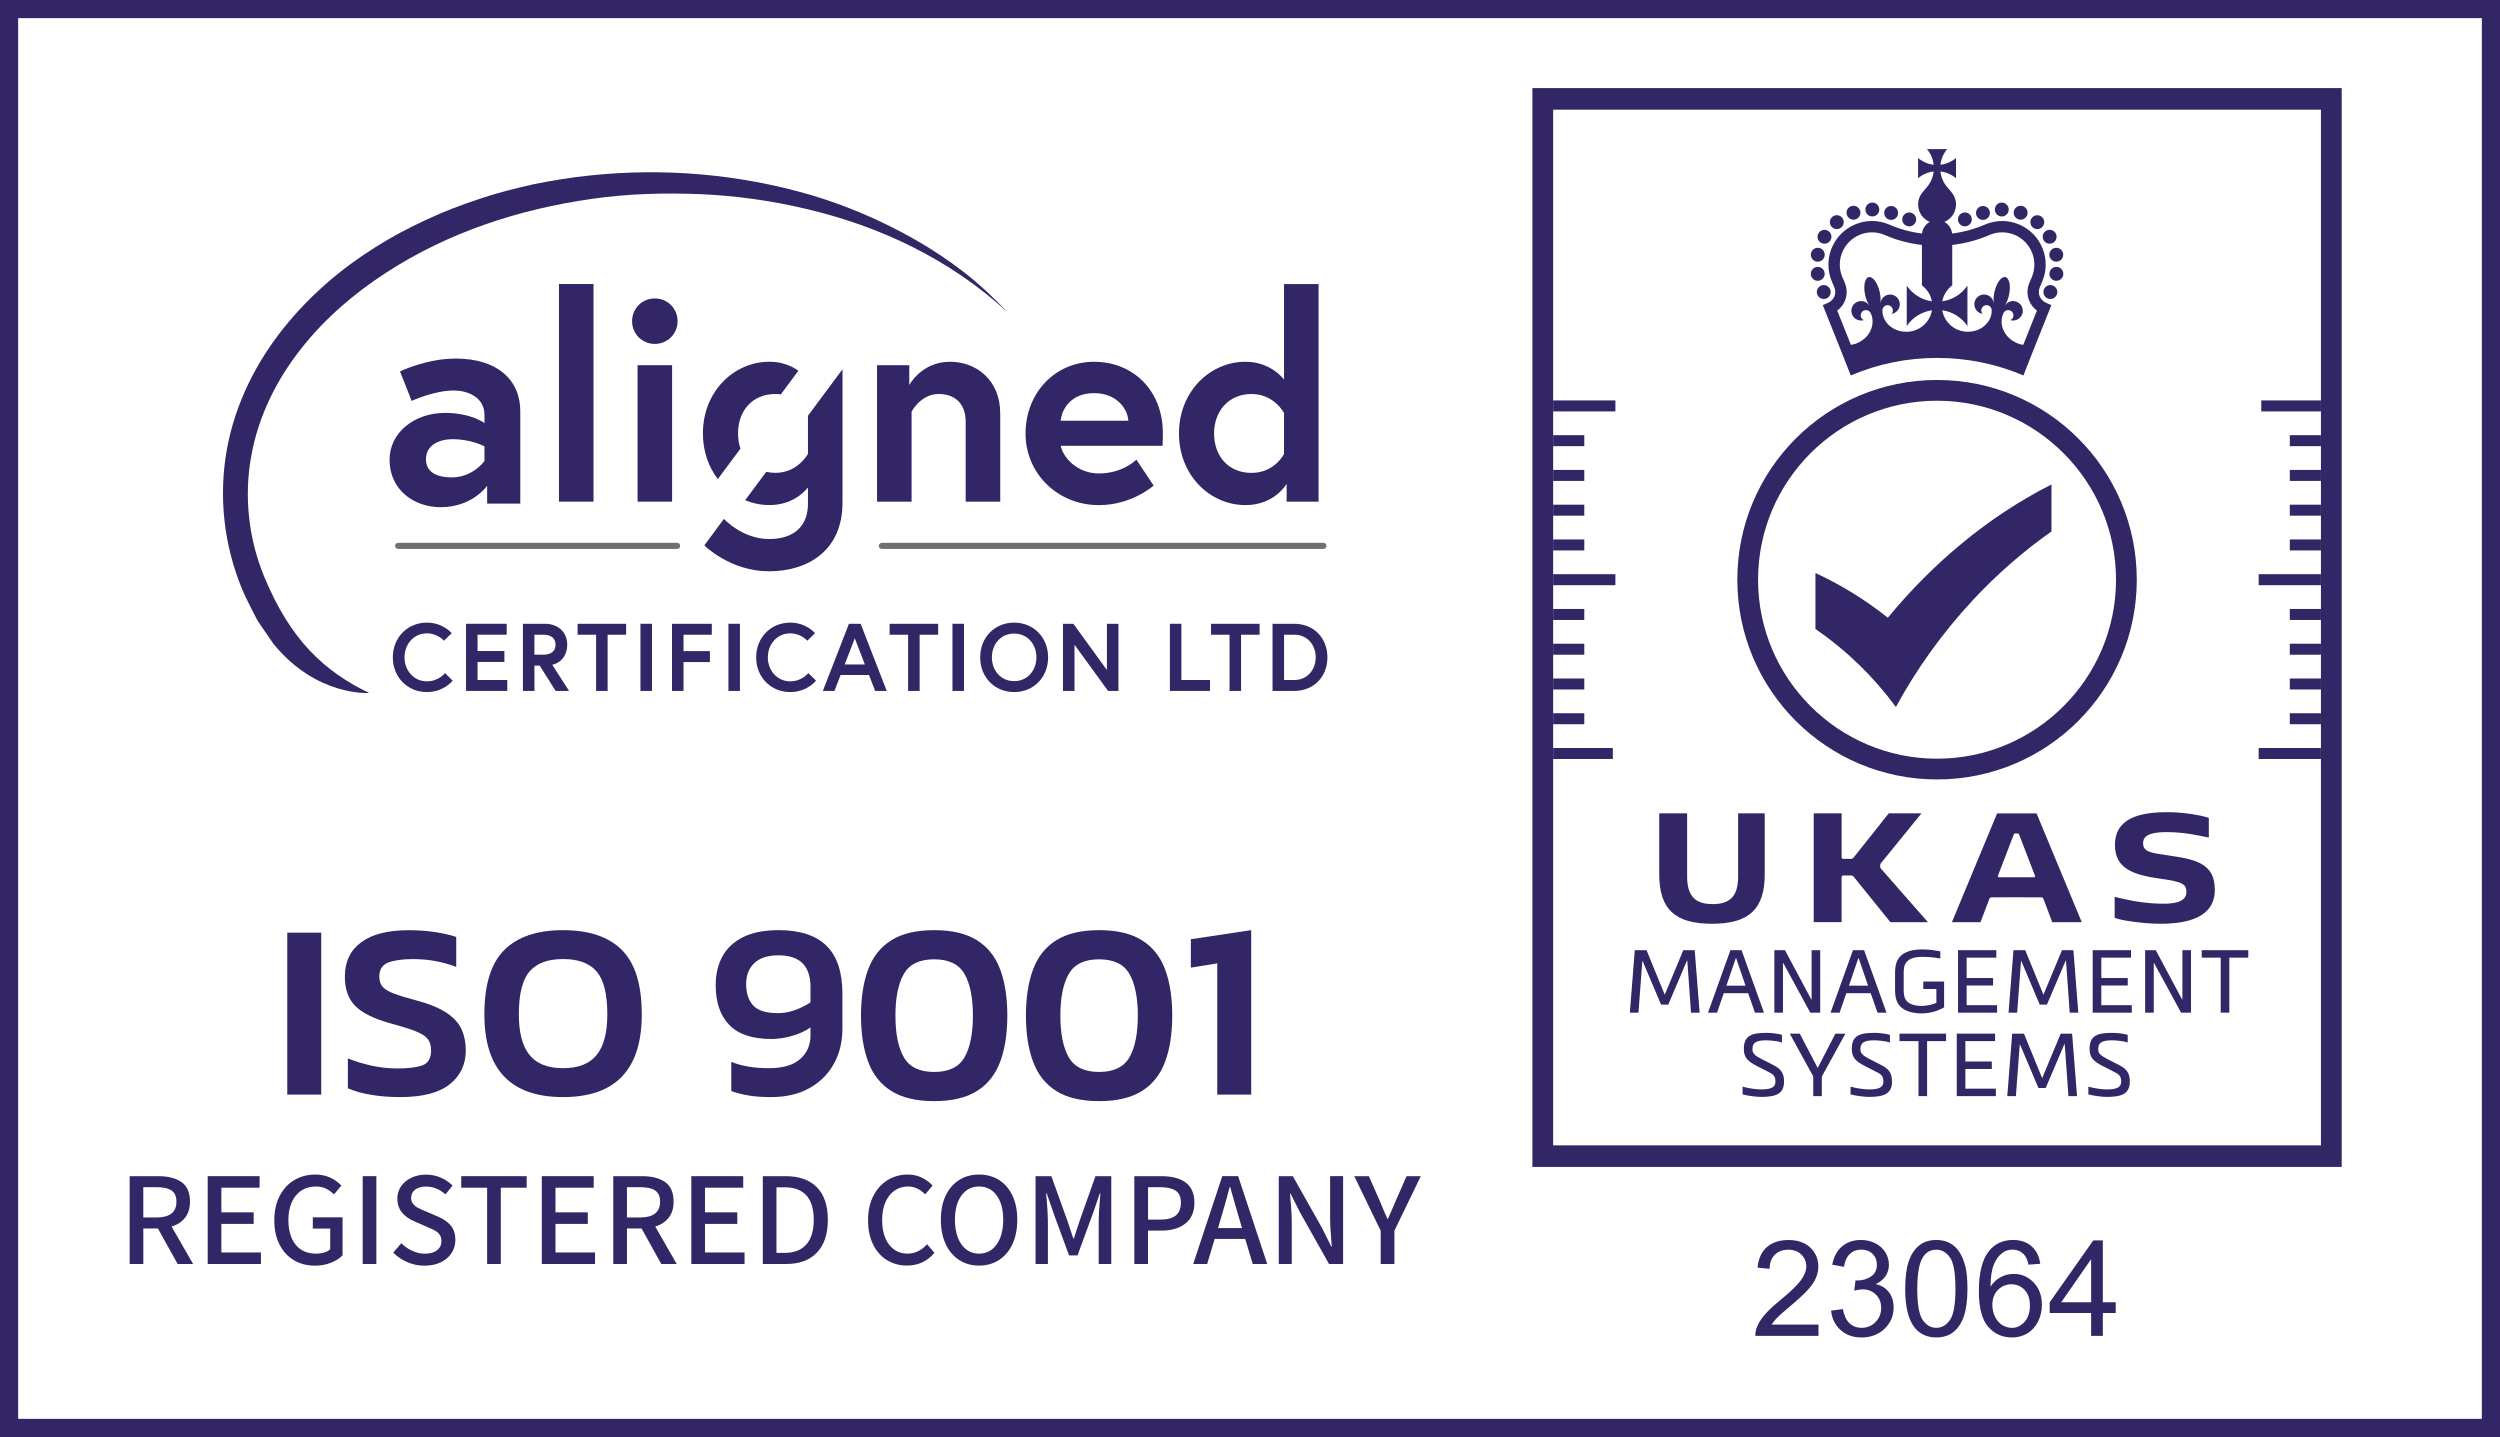 <?xml version="1.0" encoding="UTF-8"?>
<svg id="Layer_2" data-name="Layer 2" xmlns="http://www.w3.org/2000/svg" viewBox="0 0 1231.01 707.59">
  <rect x="0" y="0" width="1231.01" height="707.59" fill="#808080" stroke="none"/>
  <defs>
    <style>
      .cls-1 {
        stroke: #706f6f;
        stroke-linecap: round;
        stroke-width: 3px;
      }

      .cls-1, .cls-2 {
        stroke-miterlimit: 10;
      }

      .cls-1, .cls-3 {
        fill: #322667;
      }

      .cls-2 {
        fill: #fff;
        stroke: #322667;
        stroke-width: 8.94px;
      }
    </style>
  </defs>
  <g id="Layer_1-2" data-name="Layer 1">
    <g>
      <rect class="cls-2" x="4.47" y="4.47" width="1222.07" height="698.65"/>
      <g>
        <path class="cls-3" d="M219.12,331.43l3.78,3.73s-4.34,5.62-12.7,5.62c-9.54,0-16.77-7.32-16.77-17.1s7.23-17.1,16.77-17.1c7.94,0,12.23,5.2,12.23,5.2l-3.83,3.73s-2.98-3.64-8.41-3.64c-6.52,0-11.01,5.43-11.01,11.81s4.49,11.81,11.01,11.81c5.81,0,8.93-4.06,8.93-4.06Z"/>
        <path class="cls-3" d="M235.14,320.57h13.23v5.38h-13.23v8.88h14.64v5.38h-20.31v-33.06h20.03v5.38h-14.36v8.03Z"/>
        <path class="cls-3" d="M257.49,307.15h10.86c6.56,0,10.96,4.25,10.96,10.3,0,4.96-2.65,8.74-7.37,9.92l8.27,12.85h-6.61l-7.84-12.47h-2.6v12.47h-5.67v-33.06ZM273.55,317.45c0-3.26-2.27-4.91-5.91-4.91h-4.49v9.82h4.49c3.64,0,5.91-1.65,5.91-4.91Z"/>
        <path class="cls-3" d="M293.53,312.54h-9.12v-5.38h23.9v5.38h-9.12v27.68h-5.67v-27.68Z"/>
        <path class="cls-3" d="M315.36,307.15h5.67v33.06h-5.67v-33.06Z"/>
        <path class="cls-3" d="M336.57,320.61h12.99v5.39h-12.99v14.22h-5.67v-33.06h19.6v5.38h-13.93v8.08Z"/>
        <path class="cls-3" d="M358.68,307.15h5.67v33.06h-5.67v-33.06Z"/>
        <path class="cls-3" d="M398.03,331.43l3.78,3.73s-4.34,5.62-12.7,5.62c-9.54,0-16.77-7.32-16.77-17.1s7.23-17.1,16.77-17.1c7.94,0,12.23,5.2,12.23,5.2l-3.83,3.73s-2.98-3.64-8.41-3.64c-6.52,0-11.01,5.43-11.01,11.81s4.49,11.81,11.01,11.81c5.81,0,8.93-4.06,8.93-4.06Z"/>
        <path class="cls-3" d="M418.02,307.15h5.76l12.85,33.06h-5.72l-3.02-7.84h-13.98l-3.02,7.84h-5.72l12.85-33.06ZM415.94,327.18h9.92l-4.96-12.89-4.96,12.89Z"/>
        <path class="cls-3" d="M447.17,312.54h-9.12v-5.38h23.9v5.38h-9.12v27.68h-5.67v-27.68Z"/>
        <path class="cls-3" d="M469,307.15h5.67v33.06h-5.67v-33.06Z"/>
        <path class="cls-3" d="M516.09,323.68c0,9.78-7.09,17.1-16.72,17.1s-16.72-7.32-16.72-17.1,7.09-17.1,16.72-17.1,16.72,7.32,16.72,17.1ZM510.33,323.68c0-6.37-4.3-11.71-10.96-11.71s-10.96,5.34-10.96,11.71,4.3,11.71,10.96,11.71,10.96-5.34,10.96-11.71Z"/>
        <path class="cls-3" d="M528.52,307.15l16.53,22.77v-22.77h5.67v33.06h-5.1l-16.53-22.72v22.72h-5.67v-33.06h5.1Z"/>
        <path class="cls-3" d="M576.05,307.15h5.67v27.68h14.08v5.38h-19.75v-33.06Z"/>
        <path class="cls-3" d="M605.44,312.54h-9.12v-5.38h23.9v5.38h-9.12v27.68h-5.67v-27.68Z"/>
        <path class="cls-3" d="M653.62,323.68c0,9.54-6.71,16.53-16.35,16.53h-10.67v-33.06h10.67c9.64,0,16.35,6.99,16.35,16.53ZM647.86,323.68c0-6.05-4.06-11.15-10.48-11.15h-5.1v22.3h5.1c6.42,0,10.48-5.15,10.48-11.15Z"/>
        <path class="cls-3" d="M292.25,177.69h0s.01,0,.01,0h-.01Z"/>
        <path class="cls-3" d="M292.27,176.1s0,0-.01,0h0s.01,0,.01,0Z"/>
        <line class="cls-1" x1="196.04" y1="268.79" x2="333.4" y2="268.79"/>
        <line class="cls-1" x1="434.24" y1="268.79" x2="651.66" y2="268.79"/>
        <path class="cls-3" d="M474.5,133.9c-7.66-5.87-15.61-11.22-23.85-15.87-16.44-9.38-33.7-16.77-51.42-22.03-35.47-10.32-72.4-13.46-108.88-9.58-9.13.9-18.22,2.44-27.28,4.23-9.02,2.02-18.03,4.26-26.89,7.26-8.87,2.93-17.67,6.26-26.28,10.3-8.62,3.97-17.11,8.44-25.31,13.67-16.43,10.33-31.93,23.38-45.04,39.81-13.04,16.32-23.69,36.63-27.85,59.67-2.05,11.46-2.45,23.37-1.16,34.99,1.28,11.63,4.25,22.92,8.49,33.32,2.25,5.51,7.73,15.83,7.73,15.83.37.64,7.8,11.4,7.8,11.4,21.21,26.22,47.19,24.32,47.19,24.32-21.66-10.45-38.69-25.66-51.84-57.73-.02-.06-.05-.11-.07-.17-7.44-18.27-9.78-39.15-6.1-58.81,3.48-19.73,12.66-37.81,24.53-52.81,11.87-15.11,26.36-27.36,41.8-37.4,31.01-20.15,65.96-31.35,101.25-36.35,17.68-2.58,35.57-3.05,53.41-2.35,17.84.77,35.65,3.25,53.19,7.5,35.02,8.34,69.37,24.15,98.19,50.62-6.81-7.14-13.97-13.9-21.61-19.82Z"/>
        <path class="cls-3" d="M313.94,179.83h17.01v67.18h-17.01v-67.18Z"/>
        <path class="cls-3" d="M492.52,203.5v43.51h-17.01v-39.26c0-9.64-5.95-13.75-13.32-13.75-8.79,0-13.32,8.65-13.32,8.65v44.36h-17.01v-67.18h15.87v9.78s5.95-11.48,20.12-11.48c13.04,0,24.66,9.21,24.66,25.37Z"/>
        <path class="cls-3" d="M572.59,213.14c0,1.28,0,3.83-.14,6.38h-50.17c1.28,5.95,8.22,13.61,18.85,13.61,11.76,0,18.42-6.8,18.42-6.8l8.5,12.75s-10.63,9.64-26.93,9.64c-20.41,0-36.14-15.59-36.14-35.29s14.32-35.29,33.73-35.29,33.87,14.31,33.87,35.01ZM555.59,207.18c-.28-5.81-5.67-13.6-16.87-13.6s-15.87,7.65-16.44,13.6h33.31Z"/>
        <path class="cls-3" d="M649.27,247.01h-15.73v-8.79s-5.81,10.49-20.27,10.49c-17.43,0-32.74-14.6-32.74-35.29s15.31-35.29,32.74-35.29c12.76,0,18.99,8.79,18.99,8.79v-47.05h17.01v107.14ZM632.26,203.36s-4.82-9.35-16.02-9.35-18.42,8.36-18.42,19.42,6.94,19.42,18.42,19.42,16.02-9.35,16.02-9.35v-20.12Z"/>
        <polygon class="cls-3" points="292.25 183.37 292.25 139.86 275.24 139.86 275.24 188.76 275.24 188.76 275.24 247.01 292.25 247.01 292.25 183.37 292.25 183.37"/>
        <path class="cls-3" d="M256.19,202.58v45.41h-16.31v-8.82s-7.2,10.58-22.93,10.58c-13.08,0-25.13-8.52-25.13-23.37,0-13.37,12.2-23.07,27.34-23.07,12.78,0,19.4,5,19.4,5v-3.97c0-9.11-8.82-12.05-14.99-12.05-10.14,0-20.87,5.14-20.87,5.14l-5.73-14.55s12.93-6.32,27.48-6.32c19.99,0,31.75,10.14,31.75,26.01ZM238.55,226.98v-7.2s-6.32-3.53-15.87-3.53c-5.44,0-12.94,2.35-12.94,9.85s7.2,8.97,12.64,8.97c10.58,0,16.17-8.08,16.17-8.08Z"/>
        <path class="cls-3" d="M364.61,220.92c-.79-2.29-1.2-4.81-1.2-7.5,0-11.05,6.94-19.42,18.42-19.42.93,0,1.8.08,2.64.2l8.66-11.66c-3.3-2.32-8-4.42-14.28-4.42-17.43,0-32.74,14.6-32.74,35.29,0,8.83,2.8,16.53,7.35,22.48l11.14-14.99Z"/>
        <path class="cls-3" d="M397.84,204.72v18.76s-4.96,9.35-16.02,9.35c-1.6,0-3.1-.18-4.52-.49l-10.38,13.96c3.74,1.55,7.77,2.4,11.93,2.4,10.63,0,16.72-5.81,18.99-8.65v8.08c0,10.06-5.95,17.29-19.13,17.29s-22.25-9.92-22.25-9.92l-9.64,13.04s12.61,12.76,31.89,12.76,36.14-10.35,36.14-33.73v-65.74l-17.01,22.88Z"/>
        <path class="cls-3" d="M322.44,146.95c6.24,0,11.2,4.96,11.2,11.2s-4.96,11.2-11.2,11.2-11.2-4.96-11.2-11.2,4.96-11.2,11.2-11.2Z"/>
      </g>
      <g>
        <g>
          <path class="cls-3" d="M141.46,538.98v-79.73h16.71v79.73h-16.71Z"/>
          <path class="cls-3" d="M197.04,540.21c-5.12,0-9.89-.37-14.3-1.11s-8.23-1.81-11.45-3.22v-14.73c3.63,1.49,7.56,2.68,11.76,3.6,4.21.91,8.34,1.36,12.38,1.36,5.78,0,10.03-.54,12.75-1.61,2.73-1.07,4.09-3.51,4.09-7.3,0-2.39-.58-4.29-1.73-5.69-1.16-1.41-3.15-2.67-6.01-3.78-2.85-1.12-6.87-2.37-12.07-3.78-8.34-2.3-14.19-5.2-17.57-8.66-3.39-3.46-5.08-8.25-5.08-14.36,0-7.35,2.68-13.01,8.05-16.96,5.36-3.97,13.17-5.94,23.4-5.94,4.79,0,9.24.33,13.37.99,4.12.65,7.47,1.44,10.02,2.34v14.73c-6.77-2.56-13.82-3.84-21.17-3.84-5.2,0-9.28.57-12.25,1.67-2.97,1.12-4.46,3.45-4.46,7,0,2.05.54,3.7,1.61,4.95,1.07,1.23,2.91,2.35,5.5,3.34,2.6.99,6.25,2.1,10.96,3.35,6.52,1.73,11.55,3.79,15.11,6.18,3.55,2.39,6.01,5.13,7.37,8.17,1.36,3.05,2.04,6.47,2.04,10.28,0,6.93-2.64,12.51-7.92,16.71s-13.41,6.31-24.39,6.31Z"/>
          <path class="cls-3" d="M277.26,540.21c-25.83,0-38.75-13.58-38.75-40.73,0-14.61,3.26-25.17,9.79-31.68,6.52-6.52,16.17-9.79,28.96-9.79s22.45,3.26,28.97,9.79c6.52,6.51,9.78,17.08,9.78,31.68,0,27.15-12.91,40.73-38.75,40.73ZM277.26,525.98c7.51,0,13.02-2.17,16.53-6.5,3.51-4.33,5.26-11.01,5.26-20,0-9.99-1.76-17.03-5.26-21.11-3.51-4.08-9.02-6.13-16.53-6.13s-13.02,2.05-16.52,6.13c-3.51,4.08-5.26,11.12-5.26,21.11,0,8.99,1.75,15.67,5.26,20,3.51,4.33,9.01,6.5,16.52,6.5Z"/>
          <path class="cls-3" d="M379.65,540.21c-4.13,0-7.72-.24-10.77-.74-3.05-.49-5.98-1.23-8.79-2.23v-14.36c5.2,2.07,11.35,3.1,18.45,3.1s11.99-1.49,15.41-4.46c3.42-2.97,5.14-6.89,5.14-11.76v-3.84c-2.64,1.83-5.74,3.22-9.29,4.22-3.55.98-6.81,1.47-9.78,1.47-9.5,0-16.47-2.3-20.92-6.93-4.46-4.62-6.69-11.15-6.69-19.56,0-5.36,1.1-10.07,3.28-14.12,2.19-4.04,5.57-7.22,10.16-9.53,4.58-2.3,10.46-3.46,17.64-3.46,10.4,0,18.22,2.56,23.46,7.67,5.24,5.13,7.86,13.01,7.86,23.65v17.09c0,6.6-1.42,12.44-4.27,17.52-2.85,5.08-6.89,9.05-12.13,11.94-5.24,2.9-11.49,4.33-18.75,4.33ZM383.11,498.87c2.73,0,5.49-.49,8.3-1.49,2.8-.99,5.36-2.27,7.68-3.84v-7.54c0-10.4-5.25-15.6-15.72-15.6-5.28,0-9.27,1.28-11.95,3.84-2.68,2.56-4.02,5.98-4.02,10.28,0,4.53,1.16,8.06,3.47,10.58,2.31,2.52,6.4,3.78,12.25,3.78Z"/>
          <path class="cls-3" d="M459.99,542.2c-8.75,0-15.77-1.66-21.05-4.96-5.28-3.3-9.1-8.11-11.45-14.42-2.35-6.31-3.53-13.88-3.53-22.72s1.18-16.5,3.53-22.78c2.35-6.27,6.16-11.06,11.45-14.36s12.3-4.95,21.05-4.95,15.76,1.65,21.04,4.95c5.28,3.3,9.1,8.08,11.45,14.36,2.35,6.28,3.53,13.87,3.53,22.78s-1.18,16.41-3.53,22.72c-2.35,6.31-6.17,11.12-11.45,14.42-5.28,3.3-12.3,4.96-21.04,4.96ZM459.99,527.83c7.18,0,12.15-2.39,14.92-7.18,2.76-4.79,4.15-11.64,4.15-20.55s-1.39-15.75-4.15-20.55c-2.76-4.79-7.74-7.18-14.92-7.18s-12.15,2.39-14.92,7.18c-2.77,4.8-4.15,11.64-4.15,20.55s1.38,15.77,4.15,20.55c2.76,4.79,7.73,7.18,14.92,7.18Z"/>
          <path class="cls-3" d="M541.2,542.2c-8.75,0-15.77-1.66-21.05-4.96-5.28-3.3-9.1-8.11-11.45-14.42-2.35-6.31-3.53-13.88-3.53-22.72s1.18-16.5,3.53-22.78c2.35-6.27,6.16-11.06,11.45-14.36,5.28-3.3,12.3-4.95,21.05-4.95s15.76,1.65,21.04,4.95,9.1,8.08,11.45,14.36c2.35,6.28,3.53,13.87,3.53,22.78s-1.18,16.41-3.53,22.72c-2.35,6.31-6.17,11.12-11.45,14.42-5.28,3.3-12.3,4.96-21.04,4.96ZM541.2,527.83c7.18,0,12.15-2.39,14.92-7.18,2.76-4.79,4.15-11.64,4.15-20.55s-1.39-15.75-4.15-20.55c-2.76-4.79-7.74-7.18-14.92-7.18s-12.15,2.39-14.92,7.18c-2.77,4.8-4.15,11.64-4.15,20.55s1.38,15.77,4.15,20.55c2.76,4.79,7.73,7.18,14.92,7.18Z"/>
          <path class="cls-3" d="M599.38,538.98v-64.62l-13,2.1v-13.99l29.71-4.46v80.96h-16.71Z"/>
        </g>
        <g>
          <path class="cls-3" d="M87.48,622.4l-9.71-17.49h-7.2v17.49h-6.73v-43.25h14.13c4.84,0,8.65.98,11.42,2.93,2.77,1.96,4.16,5.16,4.16,9.61,0,3.21-.8,5.84-2.41,7.9-1.61,2.04-3.82,3.5-6.64,4.38l10.57,18.42h-7.59ZM70.57,599.49h6.61c3.17,0,5.58-.65,7.23-1.95s2.47-3.25,2.47-5.84-.8-4.38-2.41-5.48c-1.61-1.1-4.04-1.65-7.3-1.65h-6.61v14.92Z"/>
          <path class="cls-3" d="M102.27,579.15h25.55v5.68h-18.82v12.14h15.91v5.68h-15.91v14.07h19.48v5.68h-26.21v-43.25Z"/>
          <path class="cls-3" d="M144.75,620.54c-3.01-1.76-5.38-4.32-7.1-7.69-1.71-3.36-2.58-7.35-2.58-11.98s.88-8.58,2.64-11.99c1.76-3.41,4.17-6.02,7.23-7.82,3.06-1.8,6.5-2.71,10.33-2.71,5.02,0,9.29,1.8,12.81,5.42l-3.63,4.36c-1.23-1.23-2.55-2.19-3.96-2.87-1.4-.68-3.08-1.02-5.02-1.02-2.68,0-5.04.65-7.06,1.98-2.02,1.32-3.6,3.22-4.72,5.7-1.13,2.49-1.69,5.42-1.69,8.75,0,5.2,1.19,9.27,3.57,12.22,2.37,2.95,5.76,4.42,10.16,4.42,1.37,0,2.66-.19,3.9-.55,1.23-.38,2.22-.92,2.97-1.62v-10.16h-8.58v-5.55h14.66v18.69c-1.5,1.55-3.44,2.77-5.81,3.7-2.38.92-4.97,1.39-7.8,1.39-3.87,0-7.32-.88-10.33-2.64Z"/>
          <path class="cls-3" d="M178.59,579.15h6.73v43.25h-6.73v-43.25Z"/>
          <path class="cls-3" d="M200.61,621.5c-2.66-1.12-4.99-2.69-6.97-4.72l3.97-4.62c1.58,1.59,3.39,2.85,5.41,3.77,2.03.93,4.07,1.39,6.15,1.39,2.55,0,4.55-.55,6.01-1.67,1.45-1.13,2.18-2.63,2.18-4.53,0-1.22-.28-2.25-.82-3.06-.55-.82-1.28-1.49-2.18-2.01-.91-.53-2.22-1.15-3.93-1.85l-6.01-2.64c-5.86-2.42-8.78-6.18-8.78-11.28,0-2.25.6-4.27,1.81-6.08,1.22-1.8,2.9-3.22,5.06-4.26,2.15-1.03,4.57-1.55,7.26-1.55,2.51,0,4.91.49,7.2,1.45,2.29.97,4.24,2.29,5.87,3.97l-3.5,4.29c-2.9-2.56-6.1-3.83-9.57-3.83-2.25,0-4.03.5-5.35,1.51-1.32,1.02-1.98,2.38-1.98,4.09,0,1.15.32,2.12.96,2.91.64.79,1.41,1.44,2.31,1.91s2.15,1.06,3.73,1.71l6.01,2.58c2.81,1.15,4.98,2.63,6.5,4.46,1.52,1.83,2.27,4.21,2.27,7.17,0,2.33-.62,4.45-1.84,6.36-1.23,1.93-3,3.44-5.28,4.56-2.29,1.12-4.97,1.69-8.05,1.69s-5.76-.57-8.42-1.69Z"/>
          <path class="cls-3" d="M239.86,584.83h-12.74v-5.68h32.22v5.68h-12.74v37.57h-6.73v-37.57Z"/>
          <path class="cls-3" d="M266.79,579.15h25.55v5.68h-18.82v12.14h15.91v5.68h-15.91v14.07h19.48v5.68h-26.21v-43.25Z"/>
          <path class="cls-3" d="M325.62,622.4l-9.71-17.49h-7.2v17.49h-6.73v-43.25h14.13c4.84,0,8.65.98,11.42,2.93,2.77,1.96,4.16,5.16,4.16,9.61,0,3.21-.8,5.84-2.41,7.9-1.61,2.04-3.82,3.5-6.64,4.38l10.57,18.42h-7.59ZM308.72,599.49h6.61c3.17,0,5.58-.65,7.23-1.95,1.65-1.3,2.47-3.25,2.47-5.84s-.8-4.38-2.41-5.48c-1.61-1.1-4.04-1.65-7.3-1.65h-6.61v14.92Z"/>
          <path class="cls-3" d="M340.41,579.15h25.55v5.68h-18.82v12.14h15.91v5.68h-15.91v14.07h19.48v5.68h-26.21v-43.25Z"/>
          <path class="cls-3" d="M375.61,579.15h11.22c6.69,0,11.83,1.83,15.42,5.48,3.58,3.65,5.38,8.98,5.38,15.98s-1.78,12.38-5.35,16.14c-3.56,3.77-8.61,5.64-15.12,5.64h-11.55v-43.25ZM386.37,616.92c4.67,0,8.22-1.37,10.66-4.13,2.44-2.75,3.66-6.81,3.66-12.18s-1.21-9.32-3.63-11.99c-2.42-2.66-5.99-3.99-10.7-3.99h-4.03v32.29h4.03Z"/>
          <path class="cls-3" d="M436.81,620.54c-2.9-1.76-5.19-4.32-6.86-7.69-1.67-3.36-2.51-7.35-2.51-11.98s.86-8.56,2.58-11.95c1.72-3.39,4.06-5.99,7.03-7.82s6.28-2.75,9.94-2.75c2.51,0,4.81.5,6.9,1.52,2.09,1.01,3.86,2.3,5.31,3.89l-3.63,4.36c-2.51-2.59-5.33-3.89-8.45-3.89-2.51,0-4.72.67-6.64,2.01-1.91,1.33-3.41,3.24-4.49,5.7s-1.62,5.38-1.62,8.71c0,5.15,1.13,9.21,3.4,12.18,2.27,2.97,5.31,4.46,9.15,4.46,3.61,0,6.8-1.54,9.57-4.62l3.63,4.23c-3.56,4.18-8.06,6.27-13.47,6.27-3.66,0-6.93-.88-9.84-2.64Z"/>
          <path class="cls-3" d="M472.3,620.44c-2.84-1.83-5.06-4.45-6.64-7.86-1.59-3.4-2.38-7.4-2.38-11.98s.79-8.54,2.38-11.89c1.58-3.34,3.8-5.91,6.64-7.69,2.83-1.78,6.11-2.67,9.8-2.67s6.96.89,9.8,2.67c2.84,1.79,5.05,4.36,6.64,7.69,1.58,3.35,2.37,7.3,2.37,11.89s-.79,8.58-2.37,11.98c-1.59,3.41-3.8,6.03-6.64,7.86-2.84,1.83-6.11,2.75-9.8,2.75s-6.97-.92-9.8-2.75ZM488.38,615.27c1.8-1.37,3.19-3.31,4.16-5.84.97-2.53,1.45-5.47,1.45-8.82,0-5.06-1.08-9.05-3.24-11.99-2.15-2.92-5.04-4.38-8.65-4.38s-6.49,1.46-8.65,4.38c-2.15,2.93-3.24,6.93-3.24,11.99,0,3.35.48,6.28,1.45,8.82.97,2.53,2.35,4.47,4.16,5.84,1.8,1.36,3.89,2.04,6.27,2.04s4.46-.68,6.27-2.04Z"/>
          <path class="cls-3" d="M509.9,579.15h7.79l7.92,21.99,1.59,4.82,1.32,3.89h.26c.7-2.12,1.14-3.48,1.32-4.09l1.52-4.62,7.79-21.99h7.79v43.25h-6.2v-21.52c0-2.38.24-6.32.72-11.83l.13-1.51h-.26l-3.43,9.96-7.59,20.67h-4.16l-7.59-20.67-3.43-9.96h-.26l.13,1.51c.48,5.5.72,9.45.72,11.83v21.52h-6.07v-43.25Z"/>
          <path class="cls-3" d="M558.56,579.15h13.07c11,0,16.5,4.36,16.5,13.07,0,4.53-1.49,7.96-4.45,10.26-2.97,2.32-6.9,3.48-11.79,3.48h-6.61v16.43h-6.73v-43.25ZM571.24,600.55c3.48,0,6.05-.69,7.73-2.05,1.67-1.36,2.51-3.45,2.51-6.27s-.84-4.75-2.54-5.91c-1.7-1.17-4.35-1.75-7.96-1.75h-5.68v15.98h5.94Z"/>
          <path class="cls-3" d="M613.16,610.05h-15.05l-3.7,12.34h-6.87l14.32-43.25h7.8l14.32,43.25h-7.13l-3.7-12.34ZM611.58,604.7l-1.72-5.81c-.62-2.08-1.31-4.47-2.08-7.2-.77-2.73-1.33-4.71-1.69-5.94-.04-.35-.15-.77-.33-1.25h-.26c-1.41,5.42-2.75,10.21-4.03,14.39l-1.71,5.81h11.82Z"/>
          <path class="cls-3" d="M629.67,579.15h6.93l14.39,25.55,4.55,9.11h.26c-.09-1.4-.18-2.39-.26-2.97-.04-.48-.15-1.95-.33-4.42-.18-2.46-.26-4.77-.26-6.93v-20.34h6.4v43.25h-6.93l-14.39-25.61-4.55-9.05h-.26l.26,3.31c.04.53.15,1.95.33,4.28.18,2.34.26,4.52.26,6.54v20.54h-6.4v-43.25Z"/>
          <path class="cls-3" d="M679.85,606.02l-13-26.87h7.19l5.09,11.55c1.8,4.36,3.15,7.51,4.03,9.45h.26l1.59-3.56c1.37-3.17,2.2-5.13,2.51-5.88l5.08-11.55h7l-13,26.87v16.37h-6.74v-16.37Z"/>
        </g>
      </g>
      <g>
        <g>
          <path class="cls-3" d="M1142.84,54.01v509.97h-378.06V54.01h378.06M1153.06,43.38h-398.5v531.22h398.5V43.38h0Z"/>
          <g>
            <g>
              <path class="cls-3" d="M821.45,494.66h-3.55l-9.04-21.37h-.17l-1.9,25.35h-4.24l2.42-30.76h5.8l8.96,21.93,9.13-21.93h5.62l2.42,30.76h-4.24l-1.82-25.61h-.17l-9.21,21.63Z"/>
              <path class="cls-3" d="M864.14,498.63l-3.33-9.56h-12.03l-3.29,9.56h-4.46l11.03-30.76h5.49l11.03,30.76h-4.46ZM850.08,485.35h9.43l-4.63-13.54h-.17l-4.63,13.54Z"/>
              <path class="cls-3" d="M891.87,492.1h.17v-24.23h4.24v30.76h-4.89l-13.28-24.4h-.17v24.4h-4.24v-30.76h5.23l12.93,24.23Z"/>
              <path class="cls-3" d="M924.48,498.63l-3.33-9.56h-12.03l-3.29,9.56h-4.46l11.03-30.76h5.49l11.03,30.76h-4.46ZM910.42,485.35h9.43l-4.63-13.54h-.17l-4.63,13.54Z"/>
              <path class="cls-3" d="M945.94,499.02c-12.54-.34-12.8-7.7-12.8-11.9v-7.74c0-4.2.26-11.9,13.5-11.9,3.46,0,6.71.61,8.78.95v3.5c-1.77-.3-5.23-.78-8.78-.78-9.08,0-9.26,4.72-9.26,8.22v7.74c0,3.42.13,7.96,8.57,8.22,2.38,0,5.75-.61,7.53-1.56v-6.79h-6.45v-3.68h10.25v12.72c-2.9,1.69-6.66,2.99-11.33,2.99Z"/>
              <path class="cls-3" d="M964.14,498.63v-30.76h18.86v3.68h-14.62v10.04h13.02v3.68h-13.02v9.69h15.01v3.68h-19.25Z"/>
              <path class="cls-3" d="M1007.92,494.66h-3.55l-9.04-21.37h-.17l-1.9,25.35h-4.24l2.42-30.76h5.8l8.96,21.93,9.13-21.93h5.62l2.42,30.76h-4.24l-1.82-25.61h-.17l-9.21,21.63Z"/>
              <path class="cls-3" d="M1030.45,498.63v-30.76h18.86v3.68h-14.62v10.04h13.02v3.68h-13.02v9.69h15.01v3.68h-19.25Z"/>
              <path class="cls-3" d="M1074.45,492.1h.17v-24.23h4.24v30.76h-4.89l-13.28-24.4h-.17v24.4h-4.24v-30.76h5.23l12.93,24.23Z"/>
              <path class="cls-3" d="M1093.48,471.55h-9.34v-3.68h22.93v3.68h-9.34v27.08h-4.24v-27.08Z"/>
              <path class="cls-3" d="M869.83,512.26c-4.33,0-6.92.69-6.92,4.37,0,2.25,1.43,3.2,4.41,4.8l5.67,2.9c3.63,1.82,5.49,3.76,5.49,8.22,0,6.23-4.28,7.57-11.46,7.57-1.56,0-5.71-.39-8.96-1.21v-3.85c3.07.95,7.4,1.38,8.96,1.38,4.5,0,7.22-.74,7.22-3.89,0-2.6-1.08-3.55-3.24-4.63l-6.01-3.07c-4.15-2.16-6.32-3.94-6.32-8.35,0-6.62,3.89-7.92,11.16-7.92,1.43,0,5.06.22,7.61.95v3.81c-1.95-.73-5.97-1.08-7.61-1.08Z"/>
              <path class="cls-3" d="M895,525.8h.09l8.65-16.83h4.93l-11.59,21.11v9.65h-4.24v-9.73l-11.55-21.02h4.93l8.78,16.83Z"/>
              <path class="cls-3" d="M922.99,512.26c-4.33,0-6.92.69-6.92,4.37,0,2.25,1.43,3.2,4.41,4.8l5.67,2.9c3.63,1.82,5.49,3.76,5.49,8.22,0,6.23-4.28,7.57-11.46,7.57-1.56,0-5.71-.39-8.96-1.21v-3.85c3.07.95,7.4,1.38,8.96,1.38,4.5,0,7.22-.74,7.22-3.89,0-2.6-1.08-3.55-3.24-4.63l-6.01-3.07c-4.15-2.16-6.32-3.94-6.32-8.35,0-6.62,3.89-7.92,11.16-7.92,1.43,0,5.06.22,7.61.95v3.81c-1.95-.73-5.97-1.08-7.61-1.08Z"/>
              <path class="cls-3" d="M944.66,512.65h-9.34v-3.68h22.93v3.68h-9.34v27.08h-4.24v-27.08Z"/>
              <path class="cls-3" d="M963.52,539.73v-30.76h18.86v3.68h-14.62v10.04h13.02v3.68h-13.02v9.69h15.01v3.68h-19.25Z"/>
              <path class="cls-3" d="M1007.29,535.75h-3.55l-9.04-21.37h-.17l-1.9,25.35h-4.24l2.42-30.76h5.8l8.96,21.93,9.13-21.93h5.62l2.42,30.76h-4.24l-1.82-25.61h-.17l-9.21,21.63Z"/>
              <path class="cls-3" d="M1040.08,512.26c-4.33,0-6.92.69-6.92,4.37,0,2.25,1.43,3.2,4.41,4.8l5.67,2.9c3.63,1.82,5.49,3.76,5.49,8.22,0,6.23-4.28,7.57-11.46,7.57-1.56,0-5.71-.39-8.95-1.21v-3.85c3.07.95,7.4,1.38,8.95,1.38,4.5,0,7.22-.74,7.22-3.89,0-2.6-1.08-3.55-3.24-4.63l-6.01-3.07c-4.15-2.16-6.32-3.94-6.32-8.35,0-6.62,3.89-7.92,11.16-7.92,1.43,0,5.06.22,7.61.95v3.81c-1.95-.73-5.97-1.08-7.61-1.08Z"/>
            </g>
            <path class="cls-3" d="M929.58,304.17c-10.9-8.66-22.83-16.11-35.65-22.02v27.54c15.25,10.51,28.64,23.51,39.59,38.42v.09c9.94-18.41,22.65-36.23,37.72-52.48,11.89-12.82,25.05-24.29,38.91-34.04v-23.12c-31.13,15.71-58.62,38.92-80.58,65.62Z"/>
            <g>
              <path class="cls-3" d="M900.44,146.22c.16-.16.3-.33.43-.52.12-.18.23-.38.32-.59.08-.21.15-.42.19-.64s.07-.44.07-.67-.02-.45-.07-.67c-.04-.22-.11-.43-.19-.64-.09-.21-.19-.41-.32-.59-.12-.19-.27-.36-.43-.52-.16-.16-.33-.3-.52-.43-.18-.12-.38-.23-.59-.32-.21-.09-.42-.15-.64-.2-.44-.09-.9-.09-1.33,0-.22.04-.43.11-.64.2-.21.08-.41.19-.59.32-.19.12-.36.27-.52.43-.15.15-.3.33-.42.52-.12.18-.23.38-.32.59-.09.21-.15.42-.2.64-.04.22-.07.45-.07.67s.02.45.07.67c.04.22.11.43.2.64.08.21.19.4.32.59.12.19.27.36.42.52.16.16.33.3.52.43.18.12.39.23.59.32.21.08.42.15.64.19.22.04.44.07.67.07.9,0,1.78-.36,2.42-1"/>
              <path class="cls-3" d="M896.66,119.54c.54.32,1.13.47,1.72.47,1.18,0,2.32-.61,2.96-1.7.95-1.63.39-3.73-1.24-4.67-1.63-.95-3.73-.4-4.68,1.24-.95,1.63-.39,3.73,1.24,4.67"/>
              <path class="cls-3" d="M904.45,112.8c.77,0,1.54-.26,2.18-.79,1.45-1.21,1.66-3.36.45-4.82-1.2-1.45-3.36-1.66-4.81-.45-1.46,1.21-1.66,3.36-.46,4.82.68.82,1.65,1.24,2.64,1.24"/>
              <path class="cls-3" d="M912.66,108.17c.37,0,.75-.06,1.12-.19,1.79-.62,2.73-2.57,2.11-4.35-.62-1.79-2.57-2.73-4.35-2.11-1.79.62-2.73,2.57-2.11,4.35.49,1.41,1.82,2.3,3.23,2.3"/>
              <path class="cls-3" d="M921.95,106.59c1.89,0,3.42-1.54,3.42-3.42s-1.54-3.42-3.42-3.42c-1.89,0-3.42,1.53-3.42,3.42s1.53,3.42,3.42,3.42"/>
              <path class="cls-3" d="M930.01,108.06c.39.15.8.22,1.2.22,1.38,0,2.69-.85,3.2-2.22.66-1.77-.23-3.74-2-4.41-1.77-.67-3.74.23-4.41,2-.66,1.77.23,3.74,2,4.41"/>
              <path class="cls-3" d="M894.44,128.79c.22.04.44.06.65.06,1.61,0,3.04-1.14,3.35-2.77.36-1.85-.85-3.65-2.71-4.01-1.86-.36-3.65.86-4.01,2.71-.36,1.86.85,3.65,2.71,4.01"/>
              <path class="cls-3" d="M895.63,138.21c1.87-.32,3.12-2.08,2.8-3.94h0c-.32-1.87-2.08-3.12-3.94-2.8-1.87.32-3.12,2.08-2.8,3.95.29,1.67,1.73,2.85,3.37,2.85.19,0,.38-.01.57-.05"/>
              <path class="cls-3" d="M938.21,110.87c.18.12.39.23.59.32.21.09.42.15.64.19.22.05.44.07.67.07.9,0,1.78-.36,2.42-1,.64-.64,1-1.51,1-2.42,0-.22-.02-.45-.07-.67-.04-.22-.11-.43-.19-.64-.09-.21-.19-.4-.32-.59-.12-.19-.27-.36-.43-.52-.79-.79-1.97-1.16-3.09-.93-.22.04-.43.11-.64.19-.21.09-.41.19-.59.32-.19.13-.36.27-.52.43-.16.16-.3.33-.43.52-.12.18-.23.38-.32.59-.08.21-.15.42-.19.64-.05.22-.07.44-.07.67,0,.9.37,1.78,1,2.42.16.16.33.3.52.43"/>
              <path class="cls-3" d="M1012.77,142.49c-.09-.21-.19-.41-.32-.59-.13-.19-.27-.36-.43-.52-.16-.16-.33-.3-.52-.43-.18-.13-.38-.23-.59-.32-.21-.09-.42-.15-.64-.2-.44-.09-.9-.09-1.34,0-.22.04-.43.11-.64.2-.21.08-.41.19-.59.32-.19.12-.36.27-.52.43-.16.15-.3.33-.42.52-.13.18-.23.39-.32.59-.09.21-.15.42-.19.64-.05.22-.07.45-.07.67s.02.45.07.67c.04.22.11.43.19.64.08.21.19.4.32.59.12.19.27.36.43.52.64.64,1.51,1,2.42,1,.22,0,.45-.02.67-.07.22-.04.43-.11.64-.19.21-.09.4-.19.59-.32.19-.12.36-.27.52-.43.16-.16.3-.33.43-.52.12-.18.23-.38.32-.59.08-.21.15-.42.19-.64.04-.22.07-.44.07-.67s-.02-.45-.07-.67c-.04-.22-.11-.43-.19-.64"/>
              <path class="cls-3" d="M993.85,107.98c.37.13.75.19,1.12.19,1.42,0,2.74-.89,3.23-2.3.62-1.78-.32-3.73-2.1-4.35-1.79-.62-3.74.32-4.36,2.11-.62,1.78.32,3.73,2.11,4.35"/>
              <path class="cls-3" d="M1000.99,112.02c.64.53,1.41.79,2.18.79.98,0,1.96-.42,2.64-1.24,1.21-1.45,1-3.61-.45-4.81-1.46-1.21-3.61-1-4.82.45-1.2,1.46-1,3.61.45,4.82"/>
              <path class="cls-3" d="M1006.29,118.3c.64,1.09,1.78,1.7,2.96,1.7.58,0,1.18-.15,1.72-.47,1.63-.95,2.19-3.04,1.24-4.68-.95-1.63-3.05-2.19-4.68-1.23-1.63.95-2.19,3.04-1.24,4.67"/>
              <path class="cls-3" d="M985.68,106.59c1.89,0,3.42-1.53,3.42-3.42,0-1.89-1.53-3.42-3.42-3.42h0c-1.89,0-3.42,1.53-3.42,3.42,0,1.89,1.53,3.42,3.42,3.42"/>
              <path class="cls-3" d="M1011.88,122.07c-1.85.36-3.07,2.15-2.71,4.01.32,1.64,1.75,2.77,3.35,2.77.22,0,.43-.02.65-.06,1.86-.36,3.07-2.15,2.71-4.01-.36-1.85-2.15-3.07-4.01-2.71"/>
              <path class="cls-3" d="M1013.14,131.47c-1.87-.32-3.63.94-3.95,2.8-.32,1.86.94,3.62,2.8,3.94.19.04.39.05.58.05,1.64,0,3.09-1.18,3.37-2.85.32-1.87-.94-3.63-2.8-3.95"/>
              <path class="cls-3" d="M976.41,108.28c.4,0,.81-.07,1.21-.22,1.77-.66,2.66-2.64,2-4.41-.67-1.77-2.64-2.66-4.41-2-1.77.66-2.66,2.64-2,4.41.51,1.37,1.82,2.22,3.2,2.22"/>
              <path class="cls-3" d="M964.35,109.33c.08.21.19.41.31.59.13.19.27.36.43.52.16.16.33.3.52.43.18.12.38.23.59.32.21.08.43.15.64.19.22.05.45.07.67.07.9,0,1.78-.37,2.42-1,.16-.16.3-.33.43-.52.12-.18.23-.39.31-.59.09-.21.15-.42.2-.64.04-.22.07-.44.07-.67,0-.9-.36-1.78-1-2.42-.79-.79-1.97-1.16-3.09-.93-.22.04-.43.11-.64.19-.21.09-.4.19-.59.32-.19.13-.36.27-.52.43-.64.64-1,1.52-1,2.42,0,.22.02.45.07.67.04.22.11.43.2.64"/>
              <path class="cls-3" d="M1004.33,145.9c-.57-1.43-.54-3.03.1-4.52l1.11-2.57c2.28-5.26,2.37-11.09.26-16.42-2.11-5.33-6.17-9.52-11.43-11.79-5.25-2.27-11.06-2.37-16.38-.27l-.25.1-.05.03c-5.28,2.31-10.79,3.83-16.46,4.53-.27-2.46-1.74-4.56-3.81-5.71,3.36-1.41,5.72-4.73,5.72-8.6,0-2.32-.85-4.43-2.25-6.07h.02l-2.12-2.49c-1.8-2.11-2.99-4.76-3.32-7.68,2.91.33,5.56,1.53,7.68,3.32v-9.95c-2.12,1.8-4.77,2.99-7.68,3.32.33-2.91,1.53-5.56,3.32-7.68h-9.95c1.8,2.11,2.99,4.76,3.32,7.68-2.91-.33-5.56-1.53-7.68-3.32v9.95c2.12-1.8,4.77-2.99,7.68-3.32-.33,2.91-1.53,5.56-3.32,7.68l-2.12,2.49h.02c-1.4,1.63-2.25,3.75-2.25,6.07,0,3.87,2.36,7.19,5.72,8.6-2.07,1.15-3.54,3.25-3.8,5.71-5.67-.7-11.19-2.22-16.47-4.54l-.29-.13c-5.32-2.1-11.13-2-16.38.27-5.26,2.28-9.32,6.47-11.43,11.79-2.11,5.33-2.02,11.16.26,16.41l1.11,2.59c.64,1.48.67,3.08.1,4.51-.58,1.45-1.74,2.6-3.25,3.26l-2.5,1.08,9.43,23.64,4.33,11.01c13.26-5.66,27.65-8.64,42.51-8.64s29.25,2.98,42.51,8.64l4.33-11.01,9.43-23.64-2.5-1.08c-1.52-.66-2.67-1.81-3.25-3.26M953.81,82.79h0s0,0,0,0h0ZM938.73,163.37c-7.06,0-12-5.15-11.82-10.67.08-1.35,1.2-2.42,2.57-2.42s2.57,1.15,2.57,2.57c0,.65-.24,1.24-.64,1.7,2.3-.35,4.07-2.33,4.07-4.73,0-2.65-2.14-4.79-4.79-4.79-2.39,0-4.37,1.76-4.73,4.05h-.05c.19-1.52.09-3.39-.35-5.35-1.02-4.47-3.44-7.73-5.41-7.29h0c-1.95.49-2.72,4.45-1.73,8.9.44,1.96,1.15,3.69,1.98,4.98h-.05c-1.31-1.9-3.85-2.64-6-1.61-2.39,1.14-3.41,3.99-2.27,6.38,1.03,2.17,3.47,3.2,5.7,2.53-.56-.24-1.03-.67-1.31-1.26-.61-1.28-.06-2.81,1.22-3.42,1.25-.59,2.74-.09,3.38,1.12,2.5,4.91.25,11.66-6.11,14.68-1.15.55-2.35.9-3.55,1.09l-6.75-16.9c1.72-1.27,3.05-2.96,3.84-4.95,1.14-2.83,1.08-5.96-.15-8.81l-1.11-2.59c-1.68-3.89-1.75-8.2-.19-12.14,1.56-3.94,4.56-7.03,8.45-8.72,3.85-1.66,8.11-1.75,12.01-.23,6.04,2.67,12.35,4.38,18.86,5.12v19.9c2.51,1.88,4.31,4.66,4.91,7.86-5.15-.73-9.6-3.63-12.39-7.74v19.9c2.8-4.13,7.26-7.03,12.42-7.75-1.03,6.01-6.26,10.58-12.56,10.58M996.24,169.83c-1.2-.18-2.39-.54-3.55-1.09-6.36-3.02-8.61-9.78-6.11-14.68.64-1.21,2.13-1.71,3.38-1.12,1.28.61,1.82,2.14,1.22,3.42-.28.59-.76,1.02-1.31,1.26,2.23.67,4.67-.36,5.7-2.53,1.14-2.39.12-5.25-2.27-6.38-2.16-1.03-4.7-.29-6,1.62h-.05c.83-1.3,1.54-3.03,1.98-5,1-4.45.22-8.41-1.73-8.89h0c-1.97-.46-4.4,2.8-5.41,7.28-.45,1.96-.55,3.83-.35,5.35h-.05c-.36-2.29-2.33-4.05-4.73-4.05-2.65,0-4.79,2.14-4.79,4.79,0,2.4,1.76,4.38,4.07,4.73-.4-.45-.64-1.05-.64-1.7,0-1.42,1.15-2.57,2.57-2.57s2.49,1.07,2.57,2.42c.18,5.52-4.76,10.67-11.82,10.67-6.3,0-11.53-4.57-12.56-10.58,5.16.72,9.63,3.62,12.42,7.75v-19.9c-2.79,4.12-7.24,7.01-12.39,7.74.6-3.2,2.4-5.99,4.91-7.86v-19.9c6.5-.74,12.82-2.45,18.86-5.12,3.9-1.51,8.16-1.43,12.01.23,3.89,1.68,6.89,4.78,8.45,8.72,1.56,3.94,1.49,8.25-.19,12.15l-1.11,2.57c-1.24,2.86-1.29,5.99-.16,8.82.8,1.98,2.12,3.68,3.84,4.95l-6.75,16.9Z"/>
            </g>
            <path class="cls-3" d="M953.81,197.32c48.59,0,88.13,39.53,88.13,88.13s-39.53,88.13-88.13,88.13-88.13-39.53-88.13-88.13,39.53-88.13,88.13-88.13M953.81,187.1c-54.32,0-98.35,44.03-98.35,98.35s44.03,98.35,98.35,98.35,98.35-44.03,98.35-98.35-44.03-98.35-98.35-98.35h0Z"/>
            <g>
              <path class="cls-3" d="M843.3,445.19c7.95,0,12.56-3.3,12.56-13.55v-31.15h13.1v30.02c0,17.34-7.95,24.35-25.97,24.35s-25.97-7-25.97-24.35v-30.03h13.73v31.15c0,10.25,4.61,13.55,12.56,13.55Z"/>
              <path class="cls-3" d="M906.82,400.49v21.53c0,.63.27.9.9.9h3.39c.81,0,1.22-.18,1.67-.72l17.26-21.72h16.12l-19.88,24.42c-.36.45-.45.54-.45.99v.95c0,.45.09.63.45.99l23.04,26.25h-18.48l-18.06-22.36c-.36-.45-.63-.63-1.45-.63h-3.61c-.63,0-.9.27-.9.9v22.08h-13.73v-53.59h13.73Z"/>
              <path class="cls-3" d="M1010.52,454.09l-4.26-11.35c-.32-.81-.72-.91-1.54-.9-1.91.02-7.19,0-12.38-.01-4.83,0-9.43.03-11.29.01-.81,0-1.22.09-1.54.9l-4.31,11.35h-14.07l22.26-53.58h19.42l22.26,53.58h-14.57ZM1001.53,431.99c.38,0,.65-.39.51-.75l-7.75-20.13c-.22-.59-.45-.72-.99-.72h-.81c-.54,0-.77.13-.99.72l-7.71,20.12c-.14.36.13.74.51.74h17.24Z"/>
              <path class="cls-3" d="M1086.22,402.28c1.12.34,1.4.45,1.4.45v3.3s.01,4.75.01,4.75v1.64s-1.82-.38-2.14-.43c-3.3-.68-10.39-2.26-18.47-2.26-6.32,0-11.75.9-11.75,5.38s3.75,4.83,13.05,6.19c13.51,1.94,22.27,4.2,22.27,16.85,0,13.78-13.78,16.71-26.79,16.71-9.17,0-19.38-1.81-21.37-2.53-1.08-.36-1.16-.39-1.16-.39v-3.9s-.01-5.1-.01-5.1v-1.32s1.49.33,1.81.42c7.09,1.72,14.32,2.94,22.09,2.94,3.93,0,11.43-.27,11.43-5.69,0-3.93-1.72-5.06-12.69-6.59-13.1-1.85-22.49-4.74-22.49-16.62,0-13.51,12.69-16.17,25.93-16.17,8.49,0,17.08,1.76,18.88,2.39Z"/>
            </g>
            <rect class="cls-3" x="764.78" y="197.17" width="30.65" height="5.41"/>
            <rect class="cls-3" x="764.78" y="282.74" width="30.65" height="5.41"/>
            <rect class="cls-3" x="764.78" y="214.28" width="15.33" height="5.41"/>
            <rect class="cls-3" x="764.78" y="231.4" width="15.33" height="5.41"/>
            <rect class="cls-3" x="764.78" y="248.51" width="15.33" height="5.41"/>
            <rect class="cls-3" x="764.78" y="265.63" width="15.33" height="5.41"/>
            <rect class="cls-3" x="764.78" y="368.32" width="29.38" height="5.41"/>
            <rect class="cls-3" x="764.78" y="299.86" width="15.33" height="5.41"/>
            <rect class="cls-3" x="764.78" y="316.97" width="15.33" height="5.41"/>
            <rect class="cls-3" x="764.78" y="334.09" width="15.33" height="5.41"/>
            <rect class="cls-3" x="764.78" y="351.2" width="15.33" height="5.41"/>
            <rect class="cls-3" x="1112.18" y="368.32" width="30.65" height="5.41"/>
            <rect class="cls-3" x="1112.18" y="282.74" width="30.65" height="5.41"/>
            <rect class="cls-3" x="1127.51" y="351.2" width="15.33" height="5.41"/>
            <rect class="cls-3" x="1127.51" y="334.09" width="15.33" height="5.41"/>
            <rect class="cls-3" x="1127.51" y="316.97" width="15.33" height="5.41"/>
            <rect class="cls-3" x="1127.51" y="299.86" width="15.33" height="5.41"/>
            <rect class="cls-3" x="1113.46" y="197.17" width="29.38" height="5.41"/>
            <rect class="cls-3" x="1127.51" y="265.63" width="15.33" height="5.41"/>
            <rect class="cls-3" x="1127.51" y="248.51" width="15.33" height="5.41"/>
            <rect class="cls-3" x="1127.51" y="231.4" width="15.33" height="5.41"/>
            <rect class="cls-3" x="1127.51" y="214.28" width="15.33" height="5.41"/>
          </g>
        </g>
        <g>
          <path class="cls-3" d="M895.42,652.23v5.55h-31.08c-.04-1.39.18-2.73.68-4.01.79-2.11,2.05-4.2,3.8-6.25,1.74-2.05,4.26-4.42,7.55-7.12,5.11-4.19,8.56-7.51,10.36-9.95s2.69-4.76,2.69-6.94-.82-4.21-2.45-5.79c-1.64-1.57-3.77-2.36-6.4-2.36-2.78,0-5,.84-6.67,2.5-1.67,1.67-2.51,3.97-2.54,6.93l-5.93-.61c.41-4.42,1.94-7.79,4.59-10.11,2.65-2.32,6.21-3.48,10.68-3.48s8.08,1.25,10.71,3.75c2.63,2.5,3.94,5.6,3.94,9.3,0,1.88-.38,3.73-1.15,5.55-.77,1.82-2.05,3.73-3.84,5.74-1.78,2.01-4.75,4.77-8.9,8.27-3.46,2.91-5.69,4.88-6.67,5.92-.98,1.04-1.8,2.08-2.44,3.13h23.06Z"/>
          <path class="cls-3" d="M901.64,645.37l5.77-.77c.66,3.27,1.79,5.63,3.38,7.07,1.59,1.44,3.53,2.16,5.82,2.16,2.72,0,5.01-.94,6.88-2.82,1.87-1.88,2.8-4.21,2.8-6.99s-.87-4.83-2.6-6.56c-1.73-1.72-3.93-2.58-6.6-2.58-1.09,0-2.45.21-4.07.64l.64-5.07c.39.04.69.06.93.06,2.46,0,4.67-.64,6.64-1.92,1.97-1.28,2.95-3.26,2.95-5.93,0-2.12-.72-3.87-2.15-5.26-1.43-1.39-3.28-2.09-5.55-2.09s-4.12.71-5.61,2.12c-1.5,1.41-2.46,3.53-2.89,6.35l-5.77-1.03c.7-3.87,2.31-6.87,4.81-9,2.5-2.12,5.61-3.19,9.33-3.19,2.56,0,4.93.55,7.09,1.65,2.16,1.1,3.81,2.6,4.95,4.5s1.71,3.92,1.71,6.06-.54,3.88-1.63,5.55c-1.09,1.66-2.71,2.99-4.84,3.97,2.78.64,4.94,1.97,6.48,3.99,1.54,2.02,2.31,4.55,2.31,7.58,0,4.1-1.49,7.59-4.49,10.44-2.99,2.85-6.78,4.28-11.35,4.28-4.13,0-7.55-1.23-10.28-3.69-2.72-2.46-4.28-5.65-4.66-9.55Z"/>
          <path class="cls-3" d="M938.13,634.59c0-5.56.57-10.03,1.71-13.42s2.84-6,5.1-7.84,5.09-2.76,8.51-2.76c2.52,0,4.73.51,6.64,1.52,1.9,1.02,3.47,2.48,4.71,4.39s2.21,4.24,2.92,6.99c.71,2.75,1.06,6.45,1.06,11.11,0,5.52-.57,9.97-1.7,13.36-1.13,3.39-2.83,6.01-5.08,7.85-2.26,1.85-5.1,2.77-8.55,2.77-4.53,0-8.09-1.62-10.68-4.87-3.1-3.91-4.65-10.28-4.65-19.11ZM944.07,634.59c0,7.72.9,12.86,2.71,15.41,1.81,2.56,4.03,3.83,6.69,3.83s4.88-1.28,6.69-3.85c1.81-2.57,2.71-7.7,2.71-15.39s-.9-12.88-2.71-15.42-4.06-3.82-6.75-3.82-4.77,1.12-6.35,3.37c-1.99,2.87-2.98,8.16-2.98,15.87Z"/>
          <path class="cls-3" d="M1004.61,622.28l-5.74.45c-.51-2.27-1.24-3.91-2.18-4.94-1.56-1.65-3.48-2.47-5.77-2.47-1.84,0-3.45.51-4.84,1.54-1.82,1.32-3.25,3.26-4.3,5.8s-1.59,6.17-1.64,10.87c1.39-2.11,3.09-3.69,5.1-4.71,2.01-1.02,4.12-1.54,6.32-1.54,3.85,0,7.12,1.42,9.83,4.25,2.71,2.83,4.05,6.49,4.05,10.98,0,2.95-.63,5.69-1.91,8.22-1.27,2.54-3.02,4.48-5.24,5.82s-4.75,2.02-7.57,2.02c-4.81,0-8.73-1.77-11.77-5.31-3.04-3.54-4.55-9.37-4.55-17.49,0-9.08,1.68-15.69,5.04-19.82,2.93-3.59,6.87-5.39,11.83-5.39,3.7,0,6.73,1.04,9.09,3.11,2.36,2.07,3.78,4.94,4.25,8.59ZM981.04,642.55c0,1.99.42,3.89,1.26,5.71.85,1.82,2.03,3.2,3.54,4.15,1.52.95,3.11,1.43,4.78,1.43,2.44,0,4.53-.98,6.29-2.95,1.75-1.97,2.63-4.64,2.63-8.02s-.86-5.81-2.6-7.68-3.91-2.8-6.54-2.8-4.82.93-6.64,2.8c-1.82,1.87-2.72,4.32-2.72,7.36Z"/>
          <path class="cls-3" d="M1029.68,657.78v-11.25h-20.4v-5.29l21.45-30.46h4.71v30.46h6.35v5.29h-6.35v11.25h-5.77ZM1029.68,641.23v-21.2l-14.72,21.2h14.72Z"/>
        </g>
      </g>
    </g>
  </g>
</svg>